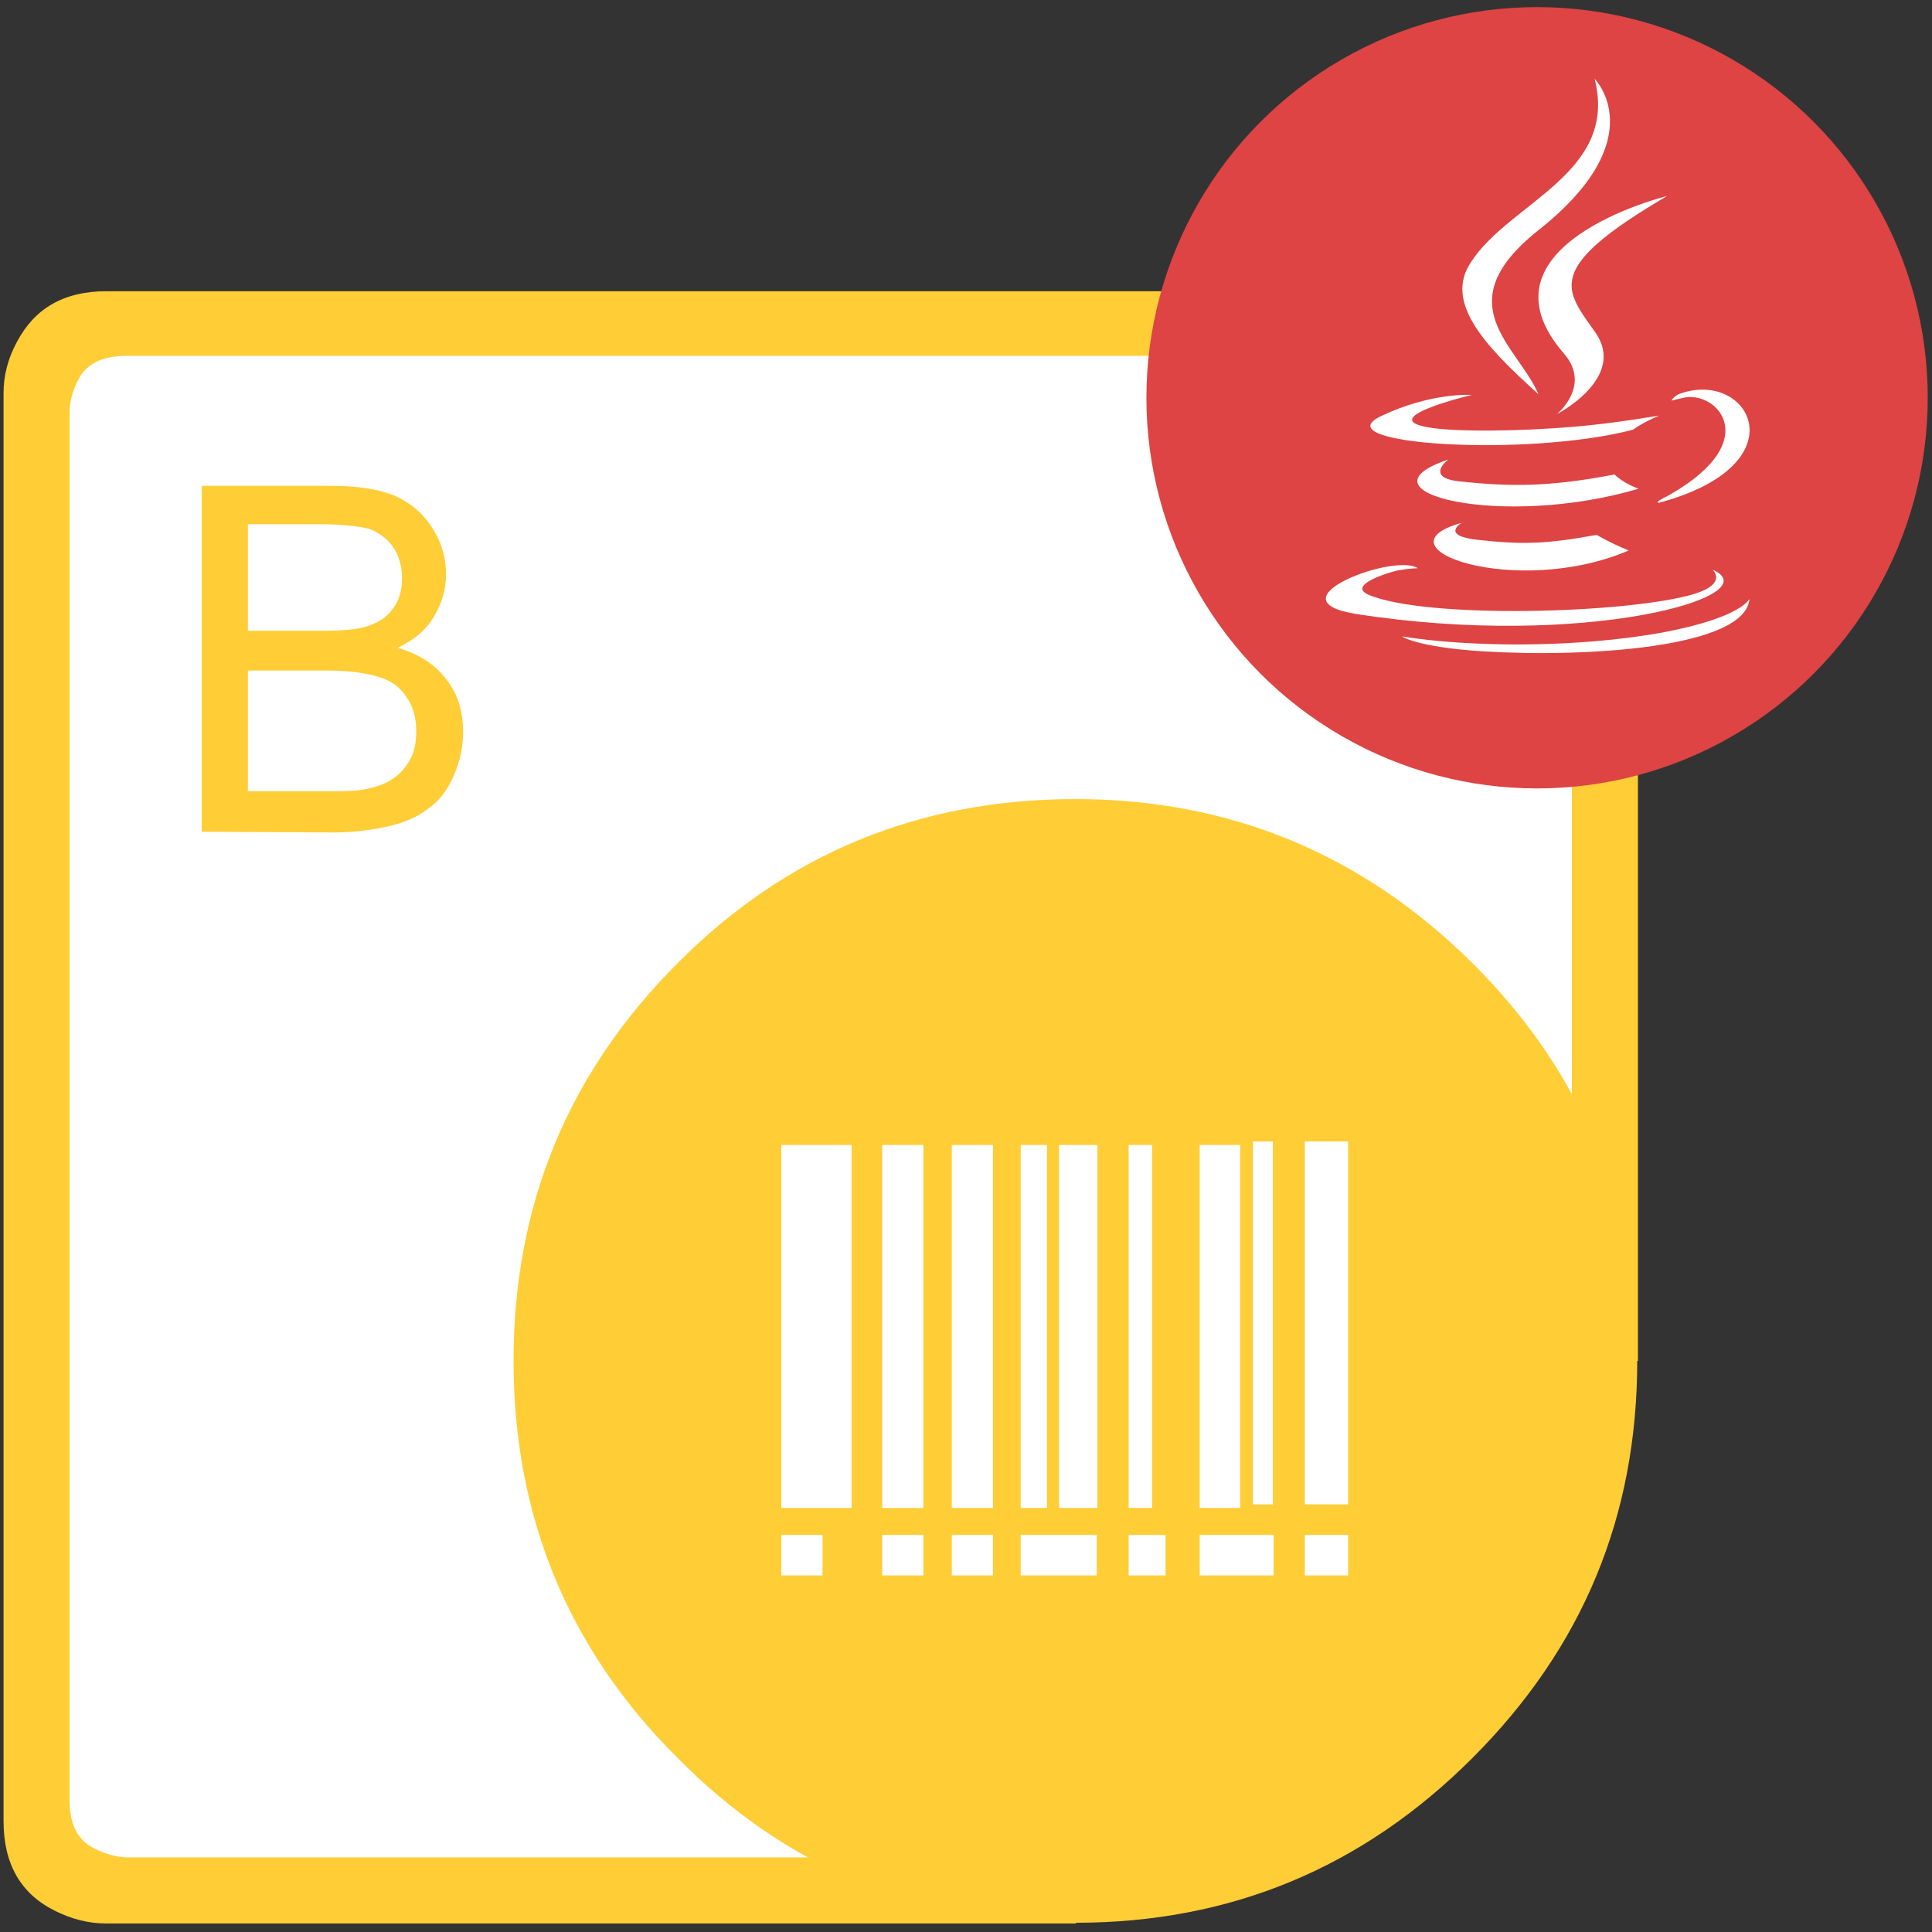 <svg version="1.1" id="Aspose.BarCode_for_Python_via_Java" xmlns="http://www.w3.org/2000/svg" x="0" y="0" viewBox="0 0 272 272" style="enable-background:new 0 0 272 272" xml:space="preserve"><rect x="0" y="0" width="272" height="272" fill="#333333" stroke="none"/><style>.st0{fill:#fff}.st1{fill-rule:evenodd;clip-rule:evenodd;fill:#ffcd36}</style><g id="Python_via_Java"><g id="Python"><path class="st0" d="M208.5 239.1c-26.6 31.5-111.2 26-111.2 26H6.2V48.2h219.5v106.2s1.1 63.1-17.2 84.7z"/><path class="st1" d="M72.3 191.6c0-22 7.7-40.6 23.1-56 15.3-15.4 34-23.1 56-23.1 21.7 0 40.4 7.7 55.9 23.1s23.2 34.1 23.2 56-7.7 40.4-23.2 55.9-34.1 23.2-55.9 23.2c-22.1 0-40.7-7.7-56-23.2-15.4-15.3-23.1-34-23.1-55.9"/><path class="st1" d="M230.6 191.6h-9.3V58.1c0-3.4-1.2-5.7-3.7-6.9-.9-.4-1.9-.8-3-.9l-1.4-.2H17.8c-3.5 0-5.8 1.2-6.9 3.6-.7 1.4-1.1 2.9-1.1 4.4v195.4c0 3.4 1.2 5.7 3.6 6.8 1.4.7 2.8 1.1 4.4 1.2h129.6l4.1 9.3H14.9c-2.4 0-4.8-.6-7.2-1.8-4.8-2.4-7.2-6.6-7.2-12.6V55.3c0-2.4.6-4.8 1.9-7.2C4.9 43.4 9 41 15 41h201.3l2.2.3c1.8.3 3.5.8 4.9 1.6 4.8 2.4 7.2 6.6 7.2 12.5v136.2z"/><path d="M28.4 117.1V68.4h18.3c3.7 0 6.7.5 8.9 1.4 2.2 1 4 2.5 5.3 4.6 1.3 2 1.9 4.2 1.9 6.5 0 2-.6 4.1-1.7 5.9-1.1 1.9-2.8 3.3-5.1 4.4 3 .9 5.2 2.3 6.8 4.4 1.6 2 2.4 4.5 2.4 7.4 0 2.3-.5 4.4-1.4 6.4s-2.1 3.5-3.6 4.5c-1.4 1.1-3.2 1.9-5.4 2.4s-4.8.9-7.8.9l-18.6-.1zm6.5-28.3h10.6c2.9 0 4.9-.2 6.1-.6 1.6-.5 2.9-1.3 3.7-2.5.9-1.1 1.3-2.6 1.3-4.3 0-1.6-.4-3.1-1.2-4.3-.8-1.2-1.9-2-3.3-2.6-1.4-.4-3.9-.7-7.4-.7h-9.8v15zm0 22.6h12.2c2 0 3.6-.1 4.4-.3 1.4-.3 2.7-.7 3.7-1.4 1-.6 1.8-1.5 2.5-2.7s.9-2.6.9-4.1c0-1.8-.4-3.4-1.4-4.8-.9-1.4-2.2-2.3-3.9-2.8-1.6-.5-4-.9-7.2-.9H34.9v17z" style="fill:#ffcd36"/><g id="Bars_4_"><path class="st0" d="M110 161.2h9.9v51.1H110zM124.2 161.2h5.8v51.1h-5.8zM134 161.2h5.8v51.1H134zM143.7 161.2h3.7v51.1h-3.7zM149.1 161.2h5.4v51.1h-5.4zM158.9 161.2h3.3v51.1h-3.3zM168.9 161.2h5.7v51.1h-5.7zM176.4 160.7h2.8v51.1h-2.8zM183.7 160.7h6.1v51.1h-6.1zM183.7 216.1h6.1v5.7h-6.1zM168.9 216.1h10.4v5.7h-10.4zM158.9 216.1h5.2v5.7h-5.2zM134 216.1h5.8v5.7H134zM110 216.1h5.8v5.7H110zM124.2 216.1h5.8v5.7h-5.8zM143.7 216.1h10.7v5.7h-10.7z"/></g></g><circle cx="216.4" cy="56" r="55" style="fill:#dd4443"/><path class="st0" d="M205.8 73.6s-3.1 1.8 2.2 2.4c6.4.7 9.7.6 16.8-.7 0 0 1.8 1.1 4.5 2.2-15.9 6.8-36.1-.4-23.5-3.9m-1.9-8.9s-3.5 2.6 1.8 3.1c6.8.7 12.3.8 21.6-1 0 0 1.3 1.3 3.4 2-19.2 5.7-40.5.5-26.8-4.1m16.3-14.9c3.9 4.5-1 8.5-1 8.5s9.9-5.1 5.4-11.5c-4.2-6-7.5-8.9 10.1-19.2-.1 0-27.8 6.9-14.5 22.2"/><path class="st0" d="M241.1 80.2s2.2 1.9-2.5 3.4c-9.2 2.8-38 3.6-46 .1-2.8-1.3 2.5-3 4.2-3.4 1.8-.3 2.8-.3 2.8-.3-3.2-2.2-20.7 4.4-8.9 6.4 32.2 5.1 58.8-2.5 50.4-6.2m-33.9-24.6s-14.7 3.5-5.2 4.7c4 .5 12 .4 19.4-.2 6-.5 12.2-1.6 12.2-1.6s-2.2.9-3.7 2c-14.9 3.9-43.8 2.1-35.5-1.9 7.1-3.4 12.8-3 12.8-3m26.5 14.8c15.2-7.9 8.1-15.5 3.3-14.4-1.2.3-1.7.4-1.7.4s.4-.7 1.3-1c9.7-3.4 17.1 10-3.1 15.4-.3-.1.1-.3.2-.4m-9.2-59.3s8.4 8.4-7.9 21.3c-13.1 10.4-3 16.2 0 23.1-7.7-6.9-13.3-13-9.5-18.6 5.4-8.4 20.8-12.5 17.4-25.8"/><path class="st0" d="M208.8 91.7c14.6.9 37-.5 37.5-7.4 0 0-1 2.6-12 4.7-12.4 2.3-27.7 2.1-36.9.6-.2-.1 1.8 1.5 11.4 2.1"/></g></svg>